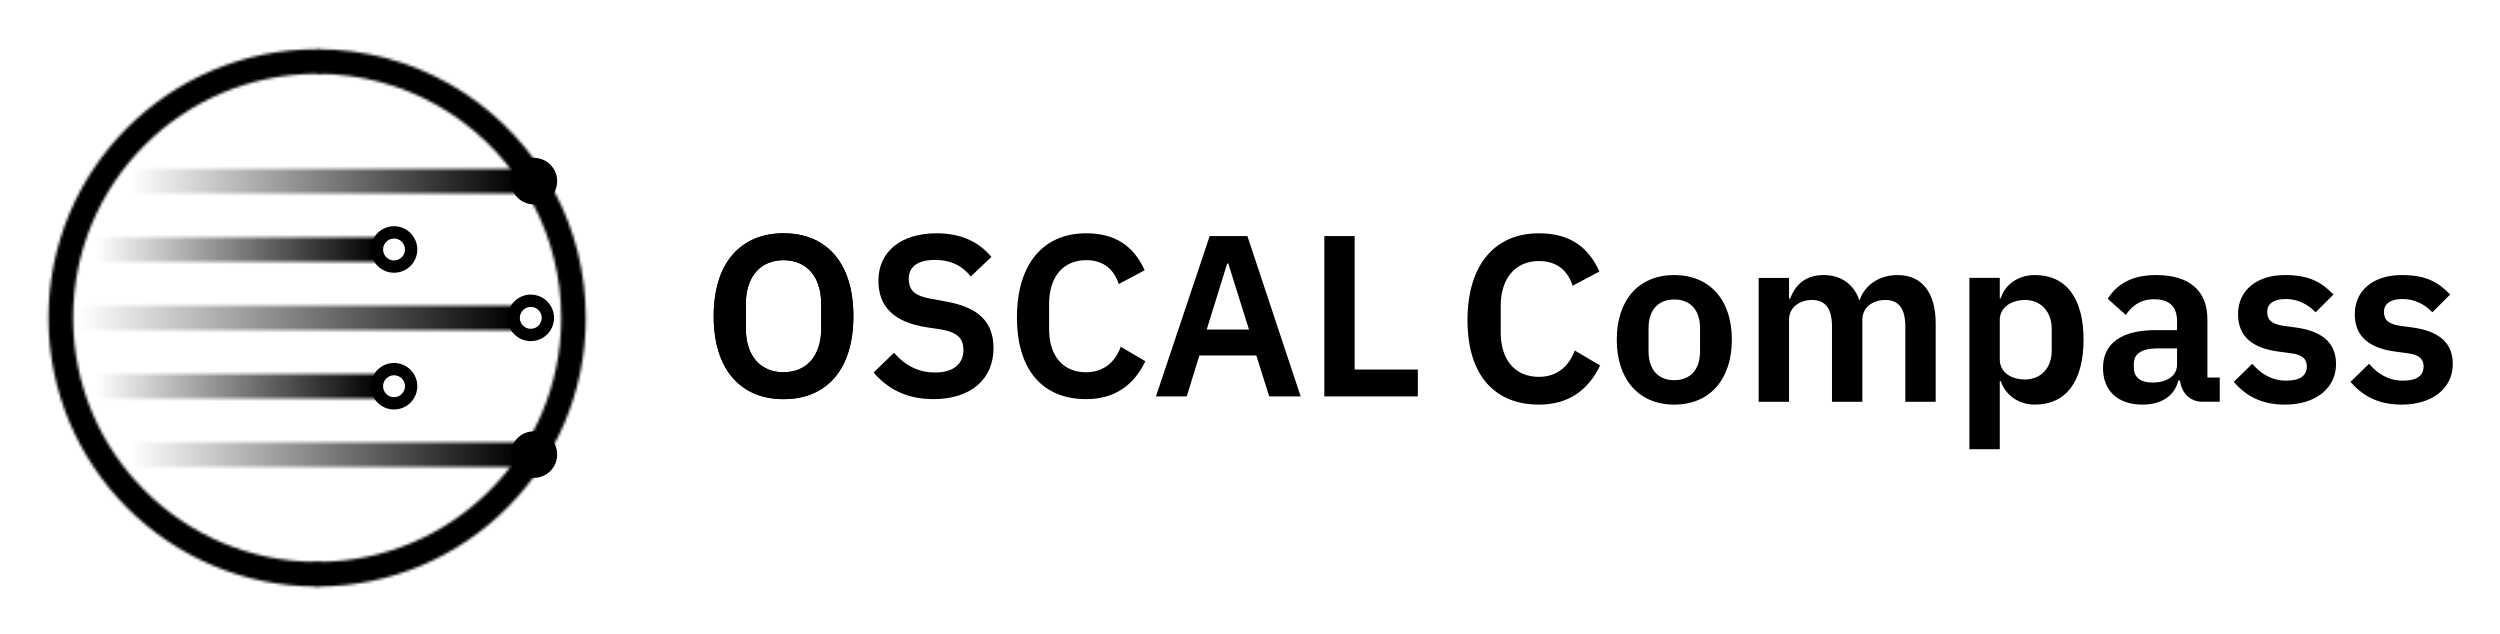 <svg xmlns="http://www.w3.org/2000/svg" role="img" xmlns:xlink="http://www.w3.org/1999/xlink" viewBox="19.42 8.92 914.16 231.66"><defs><linearGradient id="linear-gradient" x1="66.649" x2="208.392" y1="472.656" y2="472.656" gradientTransform="matrix(1 0 0 -1 0 547.803)" gradientUnits="userSpaceOnUse"><stop offset="0" stop-color="#fff" stop-opacity="0"/><stop offset="1" stop-color="#fff"/></linearGradient><linearGradient id="linear-gradient-2" x1="54.135" x2="157.278" y1="397.656" y2="397.656" xlink:href="#linear-gradient"/><linearGradient id="linear-gradient-3" x1="47.906" x2="207.278" y1="422.656" y2="422.656" xlink:href="#linear-gradient"/><linearGradient id="linear-gradient-4" x1="182.263" x2="182.263" y1="324.413" y2="470.899" gradientTransform="matrix(1 0 0 -1 0 547.803)" gradientUnits="userSpaceOnUse"><stop offset=".1" stop-color="#6f6f6f"/><stop offset=".3" stop-color="#494949"/><stop offset=".5" stop-color="#212121"/><stop offset=".78" stop-color="#090909"/><stop offset=".907"/></linearGradient><linearGradient id="linear-gradient-5" x1="54.135" x2="157.278" y1="447.656" y2="447.656" xlink:href="#linear-gradient"/><linearGradient id="linear-gradient-6" x1="66.678" y1="372.656" y2="372.656" xlink:href="#linear-gradient"/><linearGradient id="linear-gradient-7" x1="157.931" x2="65.96" y1="336.73" y2="496.028" gradientTransform="matrix(1 0 0 -1 0 547.803)" gradientUnits="userSpaceOnUse"><stop offset=".05" stop-color="#6f6f6f"/><stop offset=".7" stop-color="#fff"/></linearGradient><mask id="mask" width="200" height="200" x="35.392" y="25.147" maskUnits="userSpaceOnUse"><g id="hexagon"><g><g fill="none" stroke-width="9"><path stroke="url(#linear-gradient)" stroke-linejoin="round" d="M66.649 75.147L208.392 75.147"/><path stroke="url(#linear-gradient-2)" stroke-linejoin="round" d="M54.135 150.147L157.278 150.147"/><path stroke="url(#linear-gradient-3)" stroke-linejoin="round" d="M47.906 125.147L207.278 125.147"/><path stroke="url(#linear-gradient-4)" stroke-linecap="round" stroke-miterlimit="10" d="M135.392,218.89c51.771,0,93.743-41.971,93.743-93.743,0-15.8-3.906-30.684-10.809-43.743"/><path stroke="url(#linear-gradient-5)" stroke-linejoin="round" d="M54.135 100.147L157.278 100.147"/><path stroke="#fff" stroke-miterlimit="10" d="M214.706,75.147c-16.6-26.286-45.914-43.743-79.314-43.743"/><path stroke="url(#linear-gradient-6)" stroke-linejoin="round" d="M66.678 175.147L208.392 175.147"/><path stroke="url(#linear-gradient-7)" stroke-linecap="round" stroke-miterlimit="10" d="M135.392,31.404c-51.771,0-93.743,41.971-93.743,93.743s41.971,93.743,93.743,93.743"/></g><g><path d="M220.878 175.147c0 3.457-2.8 6.257-6.257 6.257s-6.257-2.8-6.257-6.257 2.8-6.257 6.257-6.257 6.257 2.8 6.257 6.257zM220.878 75.147c0 3.457-2.8 6.257-6.257 6.257s-6.257-2.8-6.257-6.257 2.8-6.257 6.257-6.257 6.257 2.8 6.257 6.257z"/></g></g></g></mask></defs><g><g mask="url(#mask)"><path id="hexagon-2" d="M35.392 25.147L35.392 225.147 235.392 225.147 235.392 25.147 35.392 25.147z" data-name="hexagon"/></g><path d="M214.649,183.654c-4.691,0-8.507-3.816-8.507-8.507s3.816-8.507,8.507-8.507,8.507,3.816,8.507,8.507-3.816,8.507-8.507,8.507ZM214.649,171.14c-2.209,0-4.007,1.798-4.007,4.007s1.798,4.007,4.007,4.007,4.007-1.798,4.007-4.007-1.797-4.007-4.007-4.007ZM163.506,158.654c-4.691,0-8.507-3.816-8.507-8.507s3.816-8.507,8.507-8.507,8.507,3.816,8.507,8.507-3.816,8.507-8.507,8.507ZM163.506,146.14c-2.209,0-4.007,1.798-4.007,4.007s1.798,4.007,4.007,4.007,4.007-1.798,4.007-4.007-1.797-4.007-4.007-4.007ZM213.506,133.654c-4.691,0-8.507-3.816-8.507-8.507s3.816-8.507,8.507-8.507,8.507,3.816,8.507,8.507-3.816,8.507-8.507,8.507ZM213.506,121.14c-2.209,0-4.007,1.798-4.007,4.007s1.798,4.007,4.007,4.007,4.007-1.798,4.007-4.007-1.797-4.007-4.007-4.007ZM163.506,108.654c-4.691,0-8.507-3.816-8.507-8.507s3.816-8.507,8.507-8.507,8.507,3.816,8.507,8.507-3.816,8.507-8.507,8.507ZM163.506,96.14c-2.209,0-4.007,1.798-4.007,4.007s1.798,4.007,4.007,4.007,4.007-1.798,4.007-4.007-1.797-4.007-4.007-4.007ZM214.649,83.654c-4.691,0-8.507-3.816-8.507-8.507s3.816-8.507,8.507-8.507,8.507,3.816,8.507,8.507-3.816,8.507-8.507,8.507ZM214.649,71.14c-2.209,0-4.007,1.798-4.007,4.007s1.798,4.007,4.007,4.007,4.007-1.798,4.007-4.007-1.797-4.007-4.007-4.007Z"/></g><g><g><path d="M556.028 125.983c0-20.391 10.152-31.757 26.118-31.757 10.846 0 17.875 4.599 22.126 13.969l-9.805 5.206c-1.735-5.38-5.553-9.024-12.321-9.024-8.503 0-13.97 6.161-13.97 16.486v9.544c0 10.413 5.466 16.313 13.97 16.313 6.855 0 11.107-4.164 13.102-9.631l9.284 5.467c-4.338 9.024-11.54 14.316-22.386 14.316-15.965 0-26.118-10.499-26.118-30.89zM610.61 133.098c0-14.491 8.07-23.602 20.998-23.602 13.016 0 21.085 9.111 21.085 23.602 0 14.577-8.069 23.774-21.085 23.774-12.928 0-20.998-9.197-20.998-23.774zM641.066 137.35v-8.417c0-6.767-3.644-10.499-9.458-10.499-5.727 0-9.371 3.731-9.371 10.499v8.417c0 6.855 3.644 10.586 9.371 10.586 5.814 0 9.458-3.731 9.458-10.586zM662.501 155.832v-45.293h11.107v7.549h.433c1.736-4.772 5.38-8.591 12.149-8.591 6.16 0 10.933 3.038 13.102 9.111h.173c1.649-5.033 6.681-9.111 13.883-9.111 8.85 0 13.883 6.422 13.883 17.702v28.634h-11.107v-27.505c0-6.508-2.342-9.719-7.289-9.719-4.338 0-8.416 2.43-8.416 7.289v29.935h-11.107v-27.505c0-6.508-2.344-9.719-7.289-9.719-4.252 0-8.416 2.43-8.416 7.289v29.935h-11.107zM739.558 110.538h11.107v7.461h.347c1.649-5.206 6.508-8.503 12.494-8.503 11.453 0 17.788 8.503 17.788 23.602 0 15.185-6.334 23.774-17.788 23.774-5.986 0-10.76-3.47-12.494-8.589h-.347v24.902h-11.107v-62.647zM769.667 137.089v-7.809c0-6.42-3.992-10.672-9.719-10.672-5.292 0-9.283 2.864-9.283 7.289v14.403c0 4.686 3.991 7.375 9.283 7.375 5.727 0 9.719-4.164 9.719-10.586zM788.412 143.511c0-9.284 7.028-13.883 19.35-13.883h7.722v-3.298c0-5.032-2.516-7.983-8.416-7.983-5.206 0-8.156 2.603-10.327 5.728l-6.594-5.902c3.297-5.205 8.591-8.677 17.7-8.677 12.235 0 18.742 5.814 18.742 16.139v21.346h4.513v8.85h-6.161c-4.772 0-7.722-3.123-8.416-7.809h-.522c-1.475 5.814-6.42 8.85-13.188 8.85-9.198 0-14.405-5.292-14.405-13.361zM815.484 142.295v-5.987h-7.114c-5.814 0-8.678 1.997-8.678 5.553v1.476c0 3.644 2.517 5.466 6.855 5.466 4.947 0 8.938-2.256 8.938-6.508zM836.226 148.542l6.769-6.594c3.297 3.817 7.288 6.161 12.408 6.161 5.292 0 7.549-1.997 7.549-5.206 0-2.603-1.562-4.252-5.553-4.772l-4.513-.608c-9.717-1.216-15.097-5.467-15.097-13.71 0-8.764 6.855-14.317 17.18-14.317 8.85 0 13.363 2.603 17.7 7.116l-6.508 6.508c-2.602-2.777-6.42-4.859-10.846-4.859-4.772 0-6.855 1.909-6.855 4.686 0 3.036 1.649 4.425 5.9 5.119l4.599.608c9.892 1.388 14.664 5.813 14.664 13.363 0 8.763-7.375 14.836-18.655 14.836-8.591 0-14.23-3.123-18.742-8.33zM878.92 148.542l6.767-6.594c3.297 3.817 7.289 6.161 12.408 6.161 5.292 0 7.549-1.997 7.549-5.206 0-2.603-1.561-4.252-5.553-4.772l-4.511-.608c-9.719-1.216-15.099-5.467-15.099-13.71 0-8.764 6.855-14.317 17.18-14.317 8.851 0 13.363 2.603 17.702 7.116l-6.508 6.508c-2.603-2.777-6.42-4.859-10.846-4.859-4.773 0-6.855 1.909-6.855 4.686 0 3.036 1.649 4.425 5.9 5.119l4.599.608c9.891 1.388 14.664 5.813 14.664 13.363 0 8.763-7.377 14.836-18.656 14.836-8.589 0-14.23-3.123-18.741-8.33z"/></g><g><path d="M280.393,124.55c0-19.825,10.164-30.324,25.536-30.324,15.456,0,25.536,10.499,25.536,30.324s-10.08,30.323-25.536,30.323c-15.372,0-25.536-10.499-25.536-30.323ZM319.705,129.085v-9.072c0-9.996-5.376-15.96-13.776-15.96s-13.776,5.964-13.776,15.96v9.072c0,9.996,5.376,15.96,13.776,15.96s13.776-5.964,13.776-15.96Z"/><path d="M280.393 124.55c0-19.825 10.164-30.324 25.536-30.324 15.456 0 25.536 10.499 25.536 30.324s-10.08 30.323-25.536 30.323c-15.372 0-25.536-10.499-25.536-30.323zM319.705 129.085v-9.072c0-9.996-5.376-15.96-13.776-15.96s-13.776 5.964-13.776 15.96v9.072c0 9.996 5.376 15.96 13.776 15.96s13.776-5.964 13.776-15.96zM338.861 145.13l7.476-7.224c4.032 4.704 8.988 7.224 15.036 7.224 6.804 0 10.332-3.276 10.332-8.232 0-3.948-1.848-6.385-7.98-7.477l-5.544-.84c-11.844-1.848-17.556-7.476-17.556-17.052 0-10.499 8.148-17.303 21.252-17.303 8.82 0 15.372 3.024 20.076 8.652l-7.56 7.14c-2.856-3.612-6.888-6.049-13.104-6.049-6.3 0-9.576 2.52-9.576 6.889 0 4.452 2.52 6.3 8.148 7.308l5.46 1.009c11.844 2.1 17.388 7.391 17.388 17.051 0 11.089-7.98 18.648-22.008 18.648-9.996 0-16.884-3.948-21.841-9.743zM391.281 124.969c0-19.74 9.829-30.744 25.284-30.744 10.5 0 17.304 4.452 21.42 13.523l-9.492 5.04c-1.68-5.208-5.376-8.736-11.928-8.736-8.232 0-13.524 5.964-13.524 15.96v9.239c0 10.08 5.292 15.792 13.524 15.792 6.636 0 10.752-4.031 12.684-9.324l8.988 5.293c-4.2 8.736-11.172 13.859-21.672 13.859-15.456 0-25.284-10.164-25.284-29.904zM483.518 153.865l-4.704-14.953h-20.832l-4.62 14.953h-11.256l19.656-58.632h13.776l19.488 58.632h-11.508zM468.566 105.313h-.42l-7.476 24.108h15.456l-7.56-24.108zM503.682 153.865v-58.632h11.088v48.805h23.101v9.828h-34.188z"/></g></g></svg>